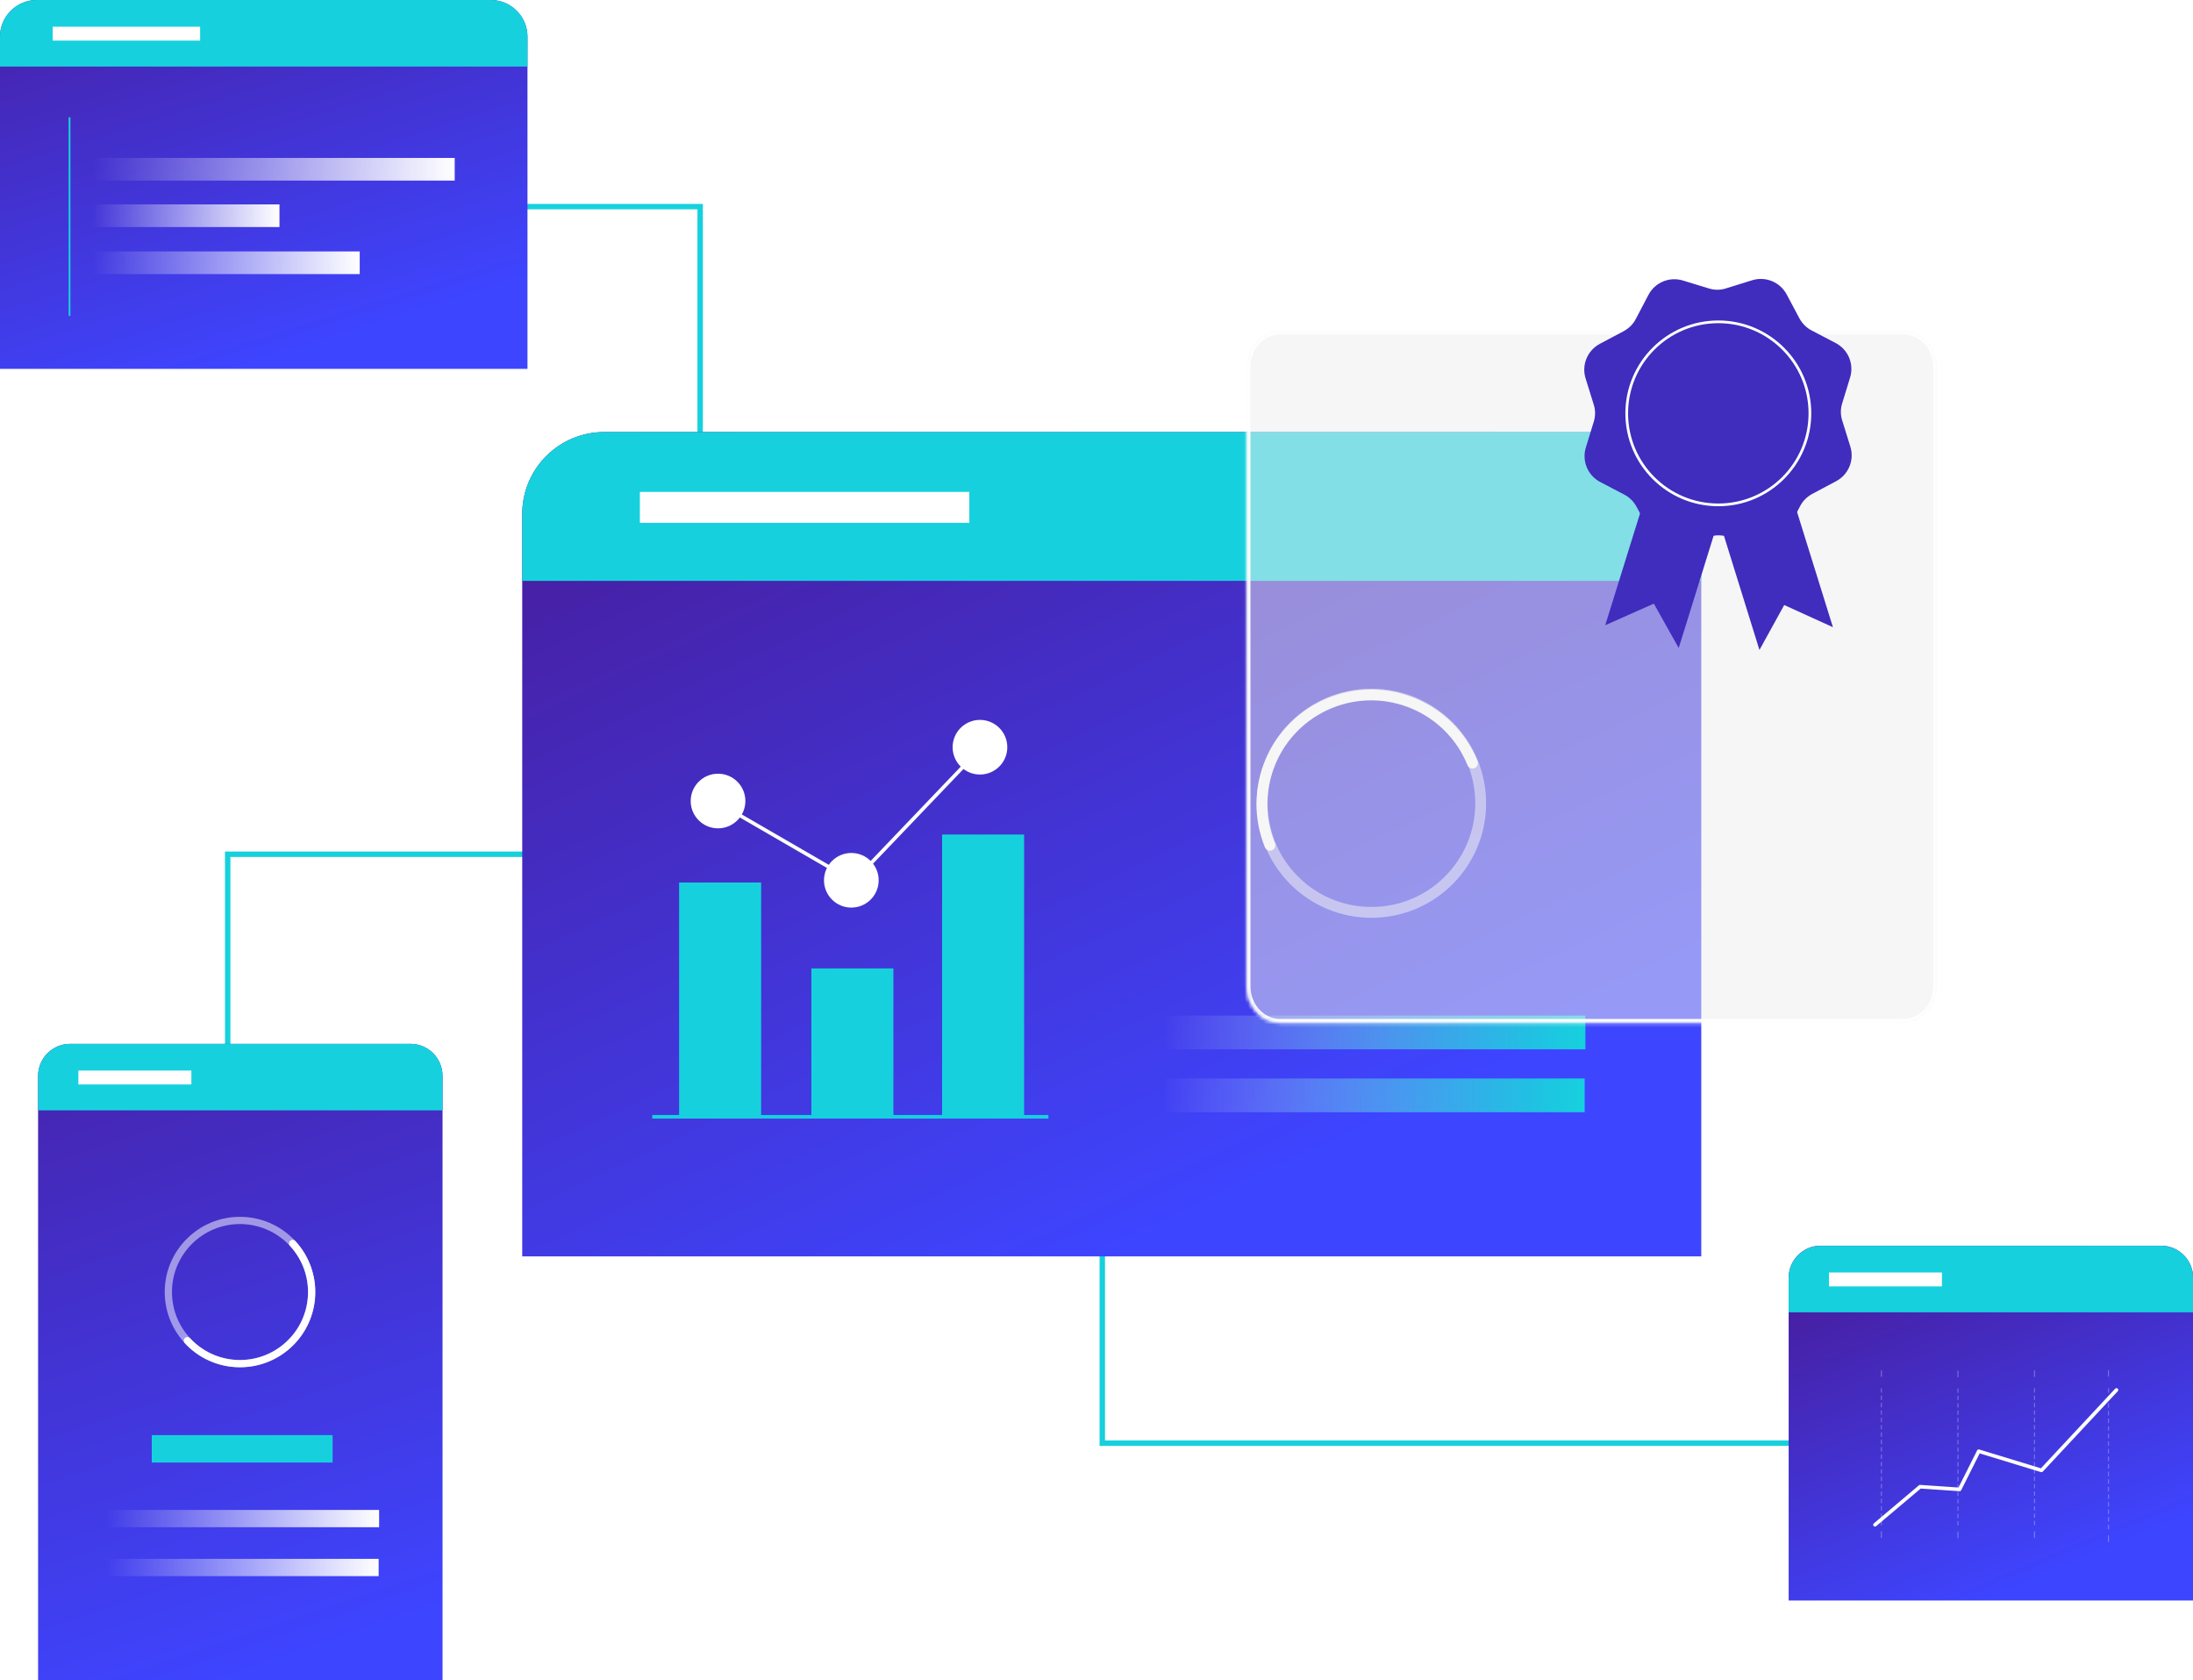 <svg width="607" height="465" viewBox="0 0 607 465" fill="none" xmlns="http://www.w3.org/2000/svg">
<g id="Frame" clip-path="url(#clip0)">
<path id="Vector" d="M126.405 57.185H193.796V148.647" stroke="#16D1DD" stroke-width="1.5" stroke-miterlimit="10"/>
<path id="Vector_2" d="M63.025 319.423V236.426H165.89" stroke="#16D1DD" stroke-width="1.5" stroke-miterlimit="10"/>
<path id="Vector_3" d="M305.101 307.404V399.416H521.339" stroke="#16D1DD" stroke-width="1.5" stroke-miterlimit="10"/>
<g id="Group">
<g id="Group_2">
<path id="Vector_4" d="M470.894 347.724H144.547V142.249C144.547 129.714 154.701 119.569 167.248 119.569H448.193C460.74 119.569 470.894 129.714 470.894 142.249V347.724Z" fill="url(#paint0_linear)"/>
<path id="Vector_5" d="M470.861 160.761H144.547V142.249C144.547 129.714 154.701 119.569 167.248 119.569H448.193C460.74 119.569 470.894 129.714 470.894 142.249V160.761H470.861Z" fill="#16D1DD"/>
<path id="Vector_6" d="M268.301 136.143H177.11V144.704H268.301V136.143Z" fill="white"/>
</g>
<g id="Group_3">
<path id="Vector_7" d="M210.676 244.244H187.975V308.955H210.676V244.244Z" fill="#16D1DD"/>
<path id="Vector_8" d="M247.282 268.022H224.582V309.247H247.282V268.022Z" fill="#16D1DD"/>
<path id="Vector_9" d="M283.467 230.965H260.767V309.085H283.467V230.965Z" fill="#16D1DD"/>
<path id="Vector_10" d="M180.538 309.085H290.193" stroke="#16D1DD" stroke-miterlimit="10"/>
</g>
<g id="Group_4">
<path id="Vector_11" d="M198.744 222.178L236.287 243.921L270.112 208.512" stroke="white" stroke-miterlimit="10"/>
<path id="Vector_12" d="M198.744 229.253C202.923 229.253 206.311 225.868 206.311 221.693C206.311 217.518 202.923 214.133 198.744 214.133C194.565 214.133 191.177 217.518 191.177 221.693C191.177 225.868 194.565 229.253 198.744 229.253Z" fill="white"/>
<path id="Vector_13" d="M235.641 251.19C239.82 251.19 243.208 247.805 243.208 243.63C243.208 239.455 239.82 236.07 235.641 236.07C231.462 236.07 228.074 239.455 228.074 243.63C228.074 247.805 231.462 251.19 235.641 251.19Z" fill="white"/>
<path id="Vector_14" d="M271.244 214.36C275.423 214.36 278.811 210.975 278.811 206.8C278.811 202.624 275.423 199.24 271.244 199.24C267.065 199.24 263.677 202.624 263.677 206.8C263.677 210.975 267.065 214.36 271.244 214.36Z" fill="white"/>
</g>
<g id="Group_5">
<path id="Vector_15" opacity="0.5" d="M379.605 252.514C396.304 252.514 409.841 238.99 409.841 222.307C409.841 205.624 396.304 192.1 379.605 192.1C362.907 192.1 349.37 205.624 349.37 222.307C349.37 238.99 362.907 252.514 379.605 252.514Z" stroke="white" stroke-width="3" stroke-miterlimit="10"/>
<path id="Vector_16" d="M351.505 233.938C345.231 218.463 352.669 200.855 368.158 194.555C383.648 188.288 401.272 195.718 407.577 211.194" stroke="white" stroke-width="3" stroke-miterlimit="10" stroke-linecap="round"/>
</g>
<path id="Vector_17" d="M438.815 281.074H322.531V290.411H438.815V281.074Z" fill="url(#paint1_linear)"/>
<path id="Vector_18" d="M438.621 298.487H322.337V307.824H438.621V298.487Z" fill="url(#paint2_linear)"/>
</g>
<g id="Group_6">
<path id="Vector_19" d="M146.034 102.091H0V10.145C0 4.555 4.56 0 10.154 0H135.848C141.443 0 146.002 4.555 146.002 10.145V102.091H146.034Z" fill="url(#paint3_linear)"/>
<path id="Vector_20" d="M146.002 18.415H0V10.145C0 4.555 4.56 0 10.154 0H135.848C141.443 0 146.002 4.555 146.002 10.145V18.415Z" fill="#16D1DD"/>
<path id="Vector_21" d="M55.393 7.398H14.584V11.243H55.393V7.398Z" fill="white"/>
</g>
<g id="Group_7">
<path id="Vector_22" d="M125.856 43.711H25.773V49.979H125.856V43.711Z" fill="url(#paint4_linear)"/>
<path id="Vector_23" d="M77.351 56.57H25.547V62.837H77.351V56.57Z" fill="url(#paint5_linear)"/>
<path id="Vector_24" d="M99.566 69.59H25.644V75.858H99.566V69.59Z" fill="url(#paint6_linear)"/>
<path id="Vector_25" d="M19.241 32.663V87.23" stroke="#16D1DD" stroke-width="0.5" stroke-miterlimit="10" stroke-linecap="round" stroke-linejoin="round"/>
</g>
<g id="Group_8">
<g id="Group_9">
<path id="Vector_26" d="M122.46 465H10.541V297.777C10.541 292.866 14.519 288.893 19.434 288.893H113.6C118.515 288.893 122.493 292.866 122.493 297.777V465H122.46Z" fill="url(#paint7_linear)"/>
<path id="Vector_27" d="M122.46 307.308H10.541V297.777C10.541 292.866 14.519 288.893 19.434 288.893H113.6C118.515 288.893 122.493 292.866 122.493 297.777V307.308H122.46Z" fill="#16D1DD"/>
<path id="Vector_28" d="M52.968 296.291H21.698V300.136H52.968V296.291Z" fill="white"/>
</g>
<g id="Group_10">
<path id="Vector_29" opacity="0.5" d="M66.42 377.382C77.368 377.382 86.243 368.516 86.243 357.578C86.243 346.64 77.368 337.773 66.42 337.773C55.472 337.773 46.597 346.64 46.597 357.578C46.597 368.516 55.472 377.382 66.42 377.382Z" stroke="white" stroke-width="2" stroke-miterlimit="10" stroke-linecap="round"/>
<path id="Vector_30" d="M81.003 344.139C88.441 352.183 87.956 364.718 79.904 372.149C71.852 379.58 59.305 379.095 51.868 371.051" stroke="white" stroke-width="2" stroke-miterlimit="10" stroke-linecap="round"/>
</g>
<g id="Group_11">
<path id="Vector_31" d="M104.933 417.896H29.394V422.678H104.933V417.896Z" fill="url(#paint8_linear)"/>
<path id="Vector_32" d="M104.804 431.433H29.265V436.215H104.804V431.433Z" fill="url(#paint9_linear)"/>
</g>
<path id="Vector_33" d="M92.063 397.187H42.005V404.779H92.063V397.187Z" fill="#16D1DD"/>
</g>
<g id="Group_12">
<g id="Group_13">
<path id="Vector_34" d="M607 442.966H495.082V353.636C495.082 348.726 499.059 344.752 503.974 344.752H598.14C603.055 344.752 607.033 348.726 607.033 353.636V442.966H607Z" fill="url(#paint10_linear)"/>
<path id="Vector_35" d="M607 363.2H495.082V353.669C495.082 348.758 499.059 344.785 503.974 344.785H598.14C603.055 344.785 607.033 348.758 607.033 353.669V363.2H607Z" fill="#16D1DD"/>
<path id="Vector_36" d="M537.508 352.182H506.238V356.027H537.508V352.182Z" fill="white"/>
</g>
<g id="Group_14">
<path id="Vector_37" d="M518.979 421.999L531.461 411.466L542.391 412.209L547.694 401.645L565.059 406.943L585.82 384.684" stroke="white" stroke-miterlimit="10" stroke-linecap="round" stroke-linejoin="round"/>
<g id="Group_15" opacity="0.7">
<g id="Group_16" opacity="0.7">
<path id="Vector_38" opacity="0.7" d="M520.757 379.354V380.969" stroke="white" stroke-width="0.25" stroke-linecap="round" stroke-linejoin="round"/>
<path id="Vector_39" opacity="0.7" d="M520.757 384.296V422.289" stroke="white" stroke-width="0.25" stroke-linecap="round" stroke-linejoin="round" stroke-dasharray="1.02 1.02"/>
<path id="Vector_40" opacity="0.7" d="M520.757 423.938V425.553" stroke="white" stroke-width="0.25" stroke-linecap="round" stroke-linejoin="round"/>
</g>
</g>
<g id="Group_17" opacity="0.7">
<g id="Group_18" opacity="0.7">
<path id="Vector_41" opacity="0.7" d="M541.938 379.45V381.065" stroke="white" stroke-width="0.25" stroke-linecap="round" stroke-linejoin="round"/>
<path id="Vector_42" opacity="0.7" d="M541.938 384.36V422.354" stroke="white" stroke-width="0.25" stroke-linecap="round" stroke-linejoin="round" stroke-dasharray="1.02 1.02"/>
<path id="Vector_43" opacity="0.7" d="M541.938 424.001V425.617" stroke="white" stroke-width="0.25" stroke-linecap="round" stroke-linejoin="round"/>
</g>
</g>
<g id="Group_19" opacity="0.7">
<g id="Group_20" opacity="0.7">
<path id="Vector_44" opacity="0.7" d="M563.119 379.354V380.969" stroke="white" stroke-width="0.25" stroke-linecap="round" stroke-linejoin="round"/>
<path id="Vector_45" opacity="0.7" d="M563.119 384.296V422.289" stroke="white" stroke-width="0.25" stroke-linecap="round" stroke-linejoin="round" stroke-dasharray="1.02 1.02"/>
<path id="Vector_46" opacity="0.7" d="M563.119 423.938V425.553" stroke="white" stroke-width="0.25" stroke-linecap="round" stroke-linejoin="round"/>
</g>
</g>
<g id="Group_21" opacity="0.7">
<g id="Group_22" opacity="0.7">
<path id="Vector_47" opacity="0.7" d="M583.622 379.289V380.904" stroke="white" stroke-width="0.25" stroke-linecap="round" stroke-linejoin="round"/>
<path id="Vector_48" opacity="0.7" d="M583.622 384.296V423.355" stroke="white" stroke-width="0.25" stroke-linecap="round" stroke-linejoin="round" stroke-dasharray="1.05 1.05"/>
<path id="Vector_49" opacity="0.7" d="M583.622 425.036V426.652" stroke="white" stroke-width="0.25" stroke-linecap="round" stroke-linejoin="round"/>
</g>
</g>
</g>
</g>
<g id="Path 1046" filter="url(#filter0_d)">
<g id="Vector_50" filter="url(#filter1_b)">
<mask id="path-50-inside-1" fill="white">
<path d="M561.853 216.028H389.369C386.894 216.028 384.567 214.981 382.817 213.081C381.066 211.181 380.103 208.654 380.103 205.967V34.59C380.103 31.902 381.066 29.376 382.817 27.476C384.567 25.575 386.894 24.529 389.369 24.529H561.853C564.328 24.529 566.655 25.575 568.405 27.476C570.156 29.376 571.119 31.902 571.119 34.59V205.967C571.119 208.654 570.156 211.181 568.405 213.081C566.655 214.981 564.328 216.028 561.853 216.028Z"/>
</mask>
<path d="M561.853 216.028H389.369C386.894 216.028 384.567 214.981 382.817 213.081C381.066 211.181 380.103 208.654 380.103 205.967V34.59C380.103 31.902 381.066 29.376 382.817 27.476C384.567 25.575 386.894 24.529 389.369 24.529H561.853C564.328 24.529 566.655 25.575 568.405 27.476C570.156 29.376 571.119 31.902 571.119 34.59V205.967C571.119 208.654 570.156 211.181 568.405 213.081C566.655 214.981 564.328 216.028 561.853 216.028Z" fill="#EEEEEE" fill-opacity="0.5"/>
<path d="M561.853 216.028H389.369C386.894 216.028 384.567 214.981 382.817 213.081C381.066 211.181 380.103 208.654 380.103 205.967V34.59C380.103 31.902 381.066 29.376 382.817 27.476C384.567 25.575 386.894 24.529 389.369 24.529H561.853C564.328 24.529 566.655 25.575 568.405 27.476C570.156 29.376 571.119 31.902 571.119 34.59V205.967C571.119 208.654 570.156 211.181 568.405 213.081C566.655 214.981 564.328 216.028 561.853 216.028Z" stroke="white" stroke-width="2" mask="url(#path-50-inside-1)"/>
</g>
<g id="Vector_51">
<mask id="path-51-inside-2" fill="white">
<path d="M389.37 24.683C386.932 24.683 384.64 25.713 382.917 27.585C381.193 29.456 380.244 31.944 380.244 34.59V205.967C380.244 208.613 381.193 211.101 382.917 212.972C384.64 214.843 386.932 215.874 389.37 215.874H561.853C564.291 215.874 566.582 214.843 568.306 212.972C570.029 211.101 570.978 208.613 570.978 205.967V34.59C570.978 31.944 570.029 29.456 568.306 27.585C566.582 25.713 564.291 24.683 561.853 24.683H389.37ZM389.37 24.375H561.853C567.049 24.375 571.261 28.948 571.261 34.59V205.967C571.261 211.609 567.049 216.182 561.853 216.182H389.37C384.174 216.182 379.961 211.609 379.961 205.967V34.59C379.961 28.948 384.174 24.375 389.37 24.375Z"/>
</mask>
<path d="M389.37 24.683C386.932 24.683 384.64 25.713 382.917 27.585C381.193 29.456 380.244 31.944 380.244 34.59V205.967C380.244 208.613 381.193 211.101 382.917 212.972C384.64 214.843 386.932 215.874 389.37 215.874H561.853C564.291 215.874 566.582 214.843 568.306 212.972C570.029 211.101 570.978 208.613 570.978 205.967V34.59C570.978 31.944 570.029 29.456 568.306 27.585C566.582 25.713 564.291 24.683 561.853 24.683H389.37ZM389.37 24.375H561.853C567.049 24.375 571.261 28.948 571.261 34.59V205.967C571.261 211.609 567.049 216.182 561.853 216.182H389.37C384.174 216.182 379.961 211.609 379.961 205.967V34.59C379.961 28.948 384.174 24.375 389.37 24.375Z" fill="#EEEEEE" fill-opacity="0.5" stroke="white" stroke-width="2" mask="url(#path-51-inside-2)"/>
</g>
</g>
<g id="Group_23">
<g id="Group_24">
<path id="Vector_52" d="M455.306 137.726L444.312 173.038L457.764 167.061L464.652 179.338L475.614 144.091C475.614 144.058 456.082 137.985 455.306 137.726Z" fill="#402CBD"/>
<path id="Vector_53" d="M496.148 137.661L507.337 173.587L493.852 167.449L486.997 179.887L475.84 143.993C475.84 143.993 495.372 137.92 496.148 137.661Z" fill="#402CBD"/>
<path id="Vector_54" d="M485.218 150.713L478.039 148.516C476.487 148.032 474.805 148.032 473.253 148.549L466.074 150.778C462.356 151.941 458.346 150.293 456.503 146.869L452.978 140.246C452.202 138.824 451.038 137.629 449.582 136.886L442.921 133.397C439.461 131.587 437.812 127.581 438.944 123.866L441.142 116.694C441.627 115.143 441.627 113.463 441.11 111.912L438.879 104.74C437.715 101.025 439.364 97.018 442.792 95.177L449.421 91.655C450.844 90.88 452.04 89.717 452.784 88.263L456.276 81.608C458.087 78.151 462.097 76.503 465.816 77.634L472.994 79.831C474.547 80.316 476.228 80.316 477.78 79.799L484.959 77.569C488.678 76.406 492.688 78.054 494.531 81.479L498.056 88.102C498.832 89.523 499.996 90.719 501.451 91.462L508.113 94.951C511.573 96.76 513.222 100.766 512.09 104.481L509.891 111.654C509.406 113.204 509.406 114.884 509.923 116.435L512.155 123.607C513.319 127.323 511.67 131.329 508.242 133.17L501.613 136.692C500.19 137.467 498.994 138.63 498.25 140.084L494.757 146.739C492.946 150.196 488.937 151.844 485.218 150.713Z" fill="#402CBD"/>
<path id="Vector_55" d="M475.614 139.729C489.616 139.729 500.966 128.389 500.966 114.4C500.966 100.411 489.616 89.071 475.614 89.071C461.612 89.071 450.262 100.411 450.262 114.4C450.262 128.389 461.612 139.729 475.614 139.729Z" stroke="white" stroke-width="0.75" stroke-miterlimit="10"/>
</g>
</g>
</g>
<defs>
<filter id="filter0_d" x="269.961" y="16.375" width="341.3" height="341.807" filterUnits="userSpaceOnUse" color-interpolation-filters="sRGB">
<feFlood flood-opacity="0" result="BackgroundImageFix"/>
<feColorMatrix in="SourceAlpha" type="matrix" values="0 0 0 0 0 0 0 0 0 0 0 0 0 0 0 0 0 0 127 0"/>
<feOffset dx="-35" dy="67"/>
<feGaussianBlur stdDeviation="37.5"/>
<feColorMatrix type="matrix" values="0 0 0 0 0 0 0 0 0 0 0 0 0 0 0 0 0 0 0.05 0"/>
<feBlend mode="normal" in2="BackgroundImageFix" result="effect1_dropShadow"/>
<feBlend mode="normal" in="SourceGraphic" in2="effect1_dropShadow" result="shape"/>
</filter>
<filter id="filter1_b" x="376.103" y="20.529" width="199.017" height="199.499" filterUnits="userSpaceOnUse" color-interpolation-filters="sRGB">
<feFlood flood-opacity="0" result="BackgroundImageFix"/>
<feGaussianBlur in="BackgroundImage" stdDeviation="2"/>
<feComposite in2="SourceAlpha" operator="in" result="effect1_backgroundBlur"/>
<feBlend mode="normal" in="SourceGraphic" in2="effect1_backgroundBlur" result="shape"/>
</filter>
<linearGradient id="paint0_linear" x1="348.556" y1="328.37" x2="208.565" y2="33.177" gradientUnits="userSpaceOnUse">
<stop stop-color="#3E45FF"/>
<stop offset="1" stop-color="#4A1384"/>
</linearGradient>
<linearGradient id="paint1_linear" x1="322.526" y1="285.753" x2="438.805" y2="285.753" gradientUnits="userSpaceOnUse">
<stop stop-color="white" stop-opacity="0"/>
<stop offset="0.003" stop-color="#FEFFFF" stop-opacity="0.01"/>
<stop offset="0.162" stop-color="#C1F3F6" stop-opacity="0.162"/>
<stop offset="0.319" stop-color="#8DE8EE" stop-opacity="0.319"/>
<stop offset="0.472" stop-color="#62E0E8" stop-opacity="0.472"/>
<stop offset="0.619" stop-color="#41D9E3" stop-opacity="0.619"/>
<stop offset="0.759" stop-color="#29D5E0" stop-opacity="0.759"/>
<stop offset="0.889" stop-color="#1BD2DE" stop-opacity="0.889"/>
<stop offset="1" stop-color="#16D1DD"/>
</linearGradient>
<linearGradient id="paint2_linear" x1="322.332" y1="303.17" x2="438.612" y2="303.17" gradientUnits="userSpaceOnUse">
<stop stop-color="white" stop-opacity="0"/>
<stop offset="0.003" stop-color="#FEFFFF" stop-opacity="0.01"/>
<stop offset="0.162" stop-color="#C1F3F6" stop-opacity="0.162"/>
<stop offset="0.319" stop-color="#8DE8EE" stop-opacity="0.319"/>
<stop offset="0.472" stop-color="#62E0E8" stop-opacity="0.472"/>
<stop offset="0.619" stop-color="#41D9E3" stop-opacity="0.619"/>
<stop offset="0.759" stop-color="#29D5E0" stop-opacity="0.759"/>
<stop offset="0.889" stop-color="#1BD2DE" stop-opacity="0.889"/>
<stop offset="1" stop-color="#16D1DD"/>
</linearGradient>
<linearGradient id="paint3_linear" x1="85.914" y1="96.416" x2="36.565" y2="-61.037" gradientUnits="userSpaceOnUse">
<stop stop-color="#3E45FF"/>
<stop offset="1" stop-color="#4A1384"/>
</linearGradient>
<linearGradient id="paint4_linear" x1="25.767" y1="46.861" x2="125.852" y2="46.861" gradientUnits="userSpaceOnUse">
<stop stop-color="white" stop-opacity="0"/>
<stop offset="1" stop-color="white"/>
</linearGradient>
<linearGradient id="paint5_linear" x1="25.551" y1="59.719" x2="77.366" y2="59.719" gradientUnits="userSpaceOnUse">
<stop stop-color="white" stop-opacity="0"/>
<stop offset="1" stop-color="white"/>
</linearGradient>
<linearGradient id="paint6_linear" x1="25.643" y1="72.718" x2="99.574" y2="72.718" gradientUnits="userSpaceOnUse">
<stop stop-color="white" stop-opacity="0"/>
<stop offset="1" stop-color="white"/>
</linearGradient>
<linearGradient id="paint7_linear" x1="92.151" y1="456.318" x2="3.491" y2="194.247" gradientUnits="userSpaceOnUse">
<stop stop-color="#3E45FF"/>
<stop offset="1" stop-color="#4A1384"/>
</linearGradient>
<linearGradient id="paint8_linear" x1="29.395" y1="420.285" x2="104.927" y2="420.285" gradientUnits="userSpaceOnUse">
<stop stop-color="white" stop-opacity="0"/>
<stop offset="1" stop-color="white"/>
</linearGradient>
<linearGradient id="paint9_linear" x1="29.27" y1="433.825" x2="104.802" y2="433.825" gradientUnits="userSpaceOnUse">
<stop stop-color="white" stop-opacity="0"/>
<stop offset="1" stop-color="white"/>
</linearGradient>
<linearGradient id="paint10_linear" x1="567.452" y1="436.002" x2="517.722" y2="318.802" gradientUnits="userSpaceOnUse">
<stop stop-color="#3E45FF"/>
<stop offset="1" stop-color="#4A1384"/>
</linearGradient>
<clipPath id="clip0">
<rect width="607" height="465" fill="white"/>
</clipPath>
</defs>
</svg>
